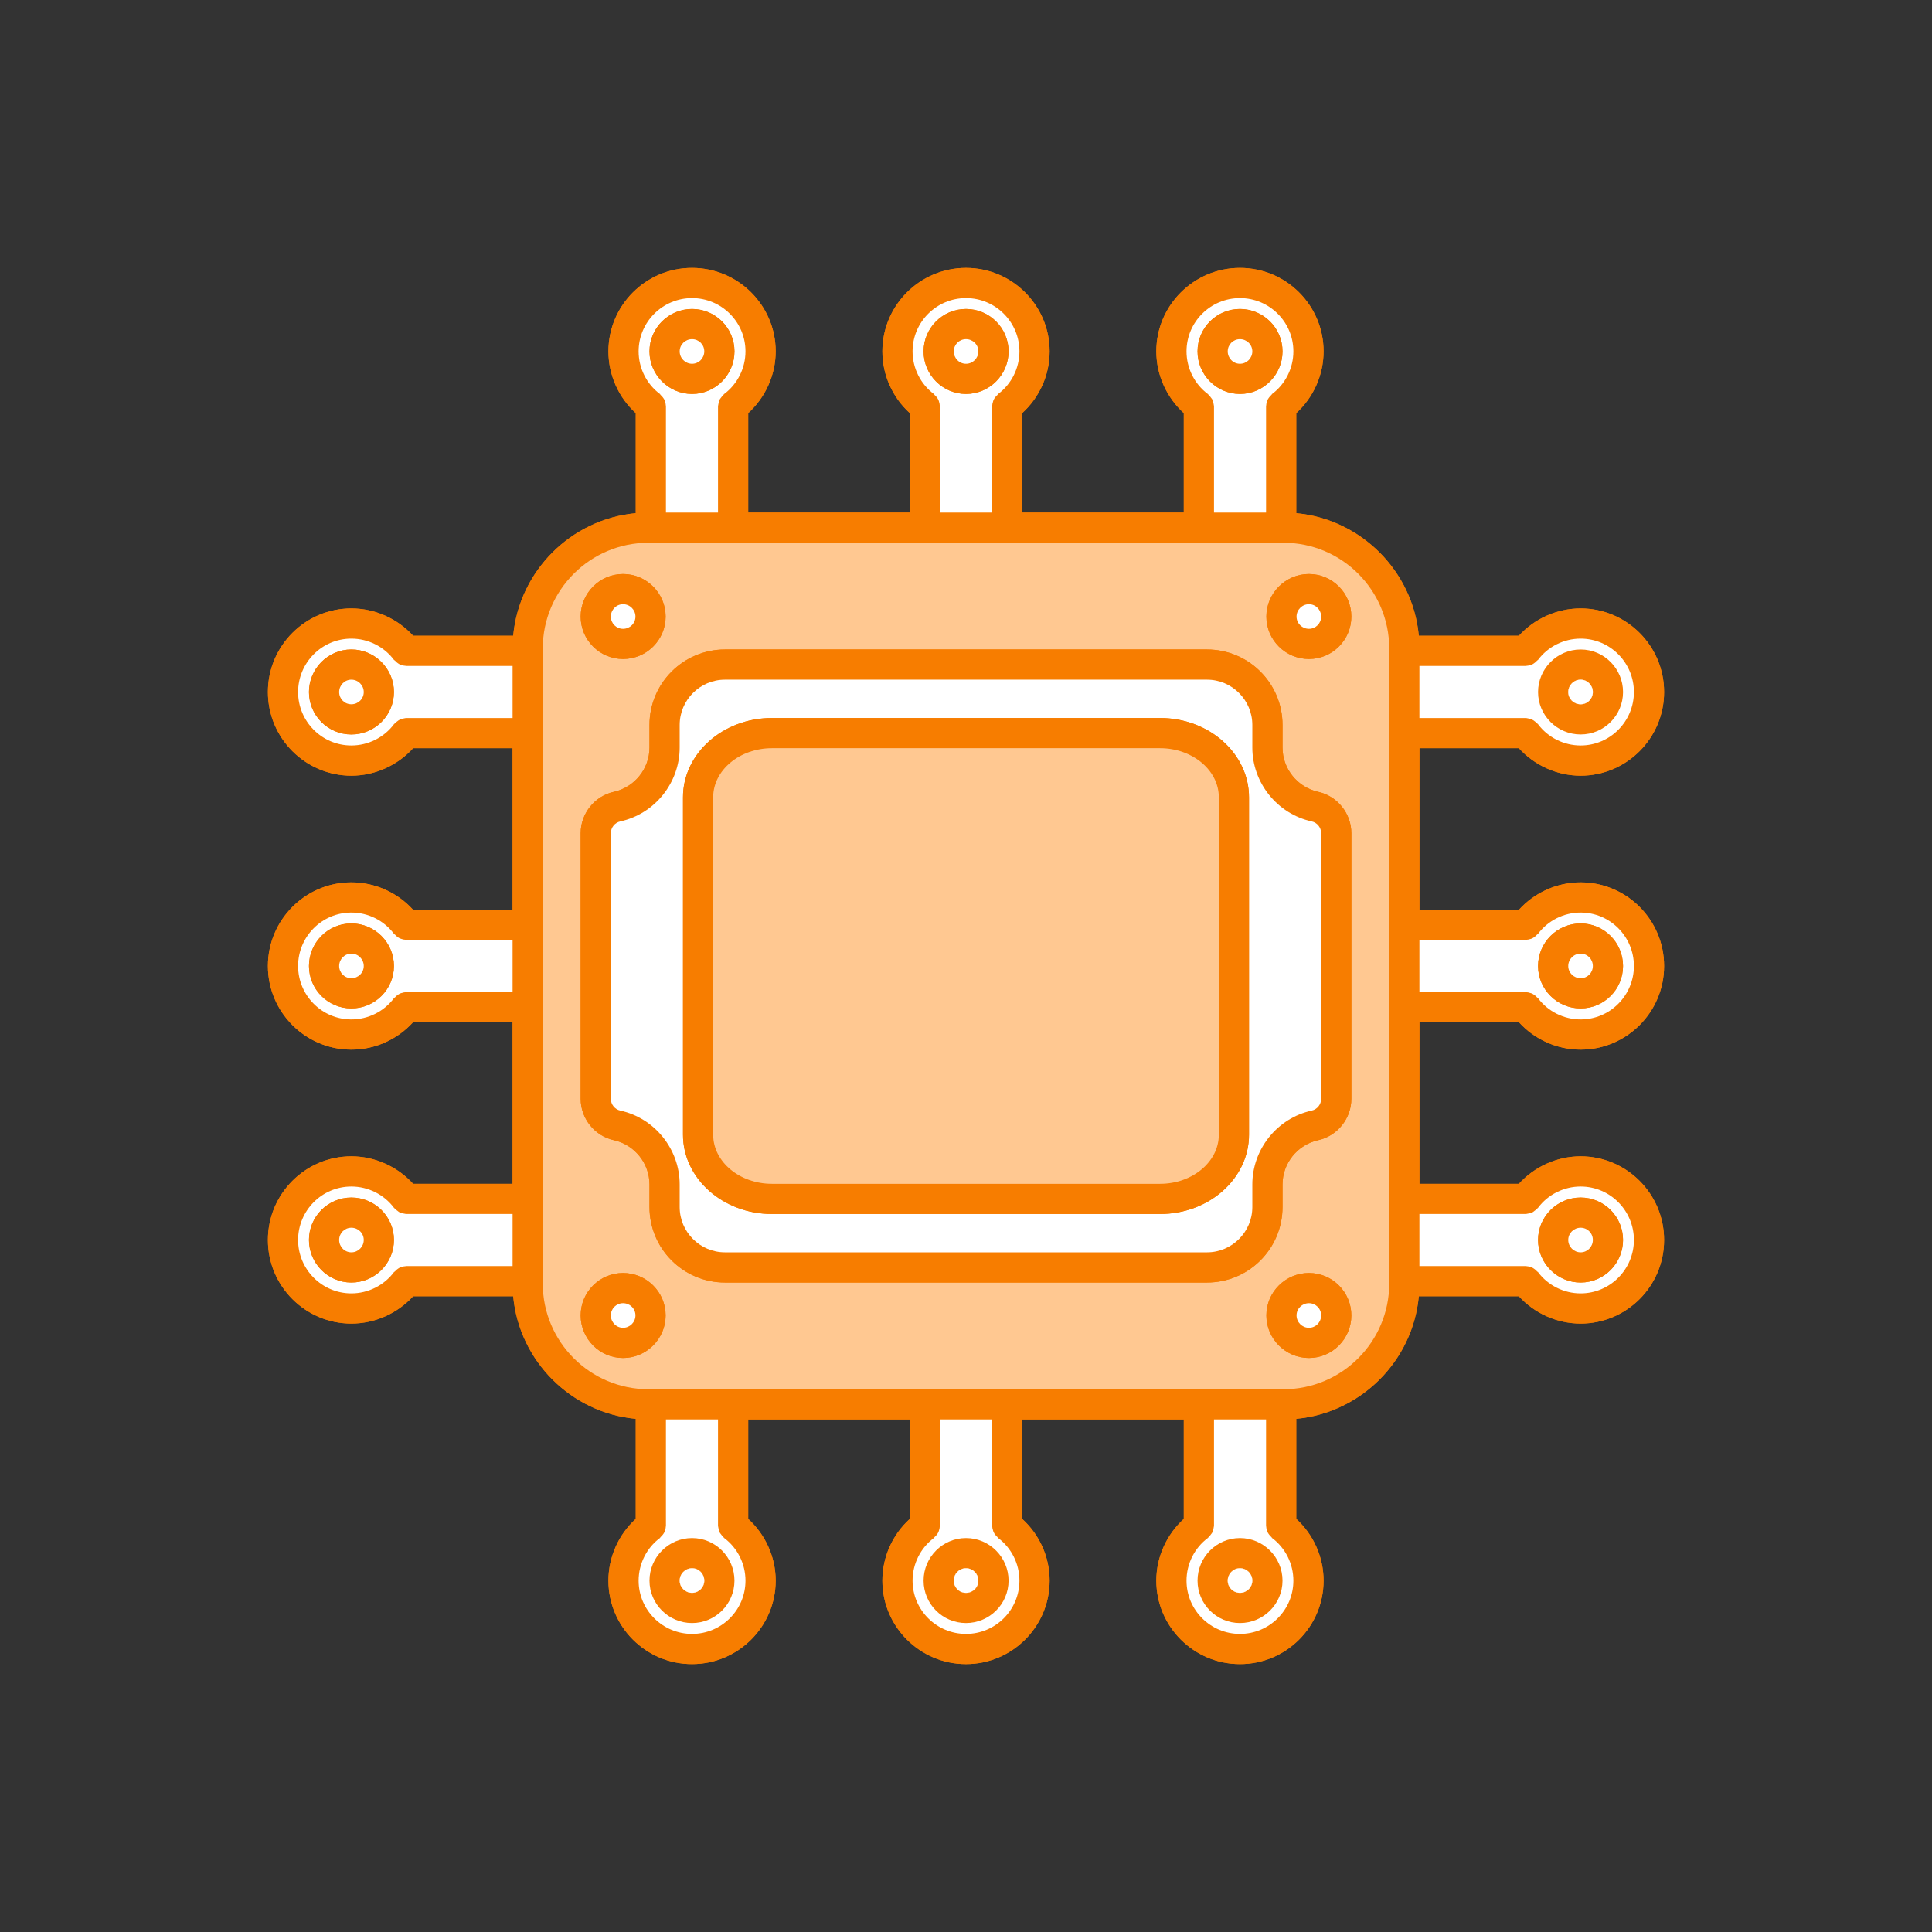 <svg id="Computer_UI" enable-background="new 0 0 128 128" height="512" viewBox="0 0 128 128" width="512" xmlns="http://www.w3.org/2000/svg"><rect x="0" y="0" width="128" height="128" fill="#333333" stroke="none"/><g><path d="m100.63 67.72c1.04 1.15 2.53 1.82 4.09 1.82 3.05 0 5.53-2.49 5.53-5.54s-2.48-5.54-5.53-5.54c-1.56 0-3.05.67-4.09 1.82h-6.59v-10.71h6.59c1.04 1.14 2.53 1.82 4.09 1.82 3.05 0 5.53-2.49 5.53-5.54 0-3.06-2.48-5.54-5.53-5.54-1.56 0-3.05.67-4.09 1.81h-6.63c-.4-4.29-3.83-7.72-8.12-8.12v-6.63c1.14-1.04 1.81-2.53 1.81-4.09 0-3.05-2.48-5.53-5.54-5.53-3.05 0-5.54 2.48-5.54 5.53 0 1.56.68 3.05 1.82 4.09v6.59h-10.71v-6.59c1.15-1.04 1.82-2.53 1.82-4.09 0-3.05-2.49-5.53-5.54-5.53s-5.54 2.48-5.54 5.53c0 1.56.67 3.05 1.82 4.09v6.59h-10.71v-6.59c1.14-1.04 1.82-2.53 1.82-4.09 0-3.05-2.49-5.53-5.54-5.53-3.06 0-5.54 2.48-5.54 5.53 0 1.56.67 3.05 1.81 4.09v6.63c-4.29.4-7.72 3.83-8.12 8.12h-6.63c-1.04-1.14-2.53-1.81-4.09-1.81-3.05 0-5.53 2.48-5.53 5.54 0 3.05 2.48 5.54 5.53 5.54 1.56 0 3.05-.68 4.09-1.82h6.59v10.71h-6.59c-1.04-1.15-2.53-1.82-4.09-1.82-3.05 0-5.53 2.49-5.53 5.54s2.48 5.54 5.53 5.54c1.56 0 3.05-.67 4.09-1.82h6.59v10.71h-6.59c-1.04-1.14-2.53-1.82-4.09-1.82-3.05 0-5.53 2.49-5.53 5.54 0 3.06 2.48 5.54 5.53 5.54 1.56 0 3.05-.67 4.09-1.81h6.63c.4 4.29 3.83 7.72 8.12 8.12v6.63c-1.14 1.04-1.81 2.53-1.81 4.09 0 3.05 2.48 5.53 5.54 5.53 3.05 0 5.54-2.48 5.54-5.53 0-1.56-.68-3.05-1.82-4.09v-6.59h10.71v6.59c-1.15 1.04-1.82 2.53-1.82 4.09 0 3.05 2.49 5.53 5.54 5.53s5.54-2.48 5.54-5.53c0-1.56-.67-3.05-1.82-4.09v-6.59h10.71v6.59c-1.14 1.04-1.82 2.53-1.82 4.09 0 3.05 2.49 5.53 5.54 5.53 3.06 0 5.54-2.48 5.54-5.53 0-1.56-.67-3.05-1.81-4.09v-6.63c4.29-.4 7.72-3.83 8.12-8.12h6.63c1.04 1.14 2.53 1.81 4.09 1.81 3.05 0 5.53-2.48 5.53-5.54 0-3.05-2.48-5.54-5.53-5.54-1.56 0-3.05.68-4.09 1.82h-6.59v-10.71z" fill="#F77D00"/><path d="m104.72 78.61c-1.11 0-2.17.53-2.83 1.42-.02.02-.04.03-.06.05-.04.05-.09.09-.15.13-.05.04-.1.08-.15.11-.06.02-.11.04-.17.06-.07.01-.14.03-.21.04-.02 0-.04.01-.06.01h-7.05v3.45h7.05c.02 0 .04.01.07.01.06 0 .13.02.19.04s.12.03.18.06c.05.03.1.06.15.1.06.04.11.09.15.14.02.02.04.03.06.04.66.89 1.72 1.42 2.83 1.42 1.95 0 3.53-1.59 3.53-3.54s-1.58-3.54-3.53-3.54zm-19.68-42.65h-42.08c-3.86 0-7 3.14-7 7v42.08c0 3.86 3.14 7 7 7h42.08c3.86 0 7-3.14 7-7v-42.08c0-3.86-3.14-7-7-7zm-.77 65.93c-.01-.02-.02-.04-.04-.06-.05-.04-.1-.09-.14-.15-.04-.05-.07-.1-.1-.15-.03-.06-.04-.12-.06-.18s-.04-.13-.04-.2c0-.02-.01-.04-.01-.06v-7.05h-3.45v7.05c0 .02-.01.04-.01.06-.01.07-.03.14-.04.21-.02.05-.04.11-.06.17-.03.05-.07.1-.11.15-.04.06-.08.11-.13.15-.02.02-.03.04-.05.06-.89.66-1.42 1.72-1.42 2.83 0 1.95 1.59 3.53 3.54 3.53s3.54-1.58 3.54-3.53c0-1.11-.53-2.17-1.42-2.83zm-2.12 3.64c-.45 0-.81-.36-.81-.81s.36-.82.81-.82.82.37.82.82-.37.81-.82.81zm-16.03-3.64c-.02-.02-.03-.04-.04-.06-.06-.04-.1-.09-.14-.15-.04-.05-.08-.1-.1-.15-.03-.06-.05-.12-.06-.18-.02-.06-.04-.13-.04-.2 0-.02-.02-.04-.02-.06v-7.05h-3.44v7.05c0 .02-.02.04-.02.06 0 .07-.02.14-.04.21-.01.05-.03.11-.06.17-.02.05-.06.1-.1.15-.04.06-.08.11-.14.15-.01.02-.02.04-.04.06-.89.66-1.42 1.72-1.42 2.83 0 1.95 1.59 3.53 3.54 3.53s3.54-1.58 3.54-3.53c0-1.11-.53-2.17-1.42-2.83zm-2.12 3.64c-.45 0-.81-.36-.81-.81s.36-.82.81-.82.82.37.82.82-.37.81-.82.81zm-16.03-3.64c-.02-.02-.03-.04-.05-.06-.05-.04-.09-.09-.13-.15-.04-.05-.08-.1-.11-.15-.02-.06-.04-.12-.06-.18-.01-.06-.03-.13-.04-.2 0-.02-.01-.04-.01-.06v-7.05h-3.45v7.05c0 .02-.01.04-.01.06 0 .07-.02.14-.04.21-.02.05-.03.11-.06.17-.03.05-.06.1-.1.15-.05.06-.09.11-.14.15-.02.02-.03.04-.04.06-.89.66-1.42 1.72-1.42 2.83 0 1.95 1.59 3.53 3.54 3.53s3.54-1.58 3.54-3.53c0-1.11-.53-2.17-1.42-2.83zm-2.12 3.64c-.45 0-.82-.36-.82-.81s.37-.82.82-.82.81.37.81.82-.36.81-.81.81zm0-85.78c-1.95 0-3.54 1.58-3.54 3.53 0 1.11.53 2.17 1.42 2.83.01.02.02.04.04.06.05.04.09.09.14.15.04.05.07.1.1.15.03.06.04.12.06.17.02.07.04.14.04.21 0 .02.01.04.01.06v7.05h3.45v-7.05c0-.02.01-.04.01-.06.01-.07.03-.14.04-.2.02-.06.04-.12.06-.18.03-.05.07-.1.11-.15.04-.06.08-.11.13-.15.02-.02.03-.04.05-.06.89-.66 1.42-1.72 1.42-2.83 0-1.95-1.59-3.53-3.54-3.53zm18.15 0c-1.95 0-3.54 1.58-3.54 3.53 0 1.11.53 2.17 1.42 2.83.02.02.03.04.04.06.06.04.1.09.14.15.04.05.08.1.1.15.03.06.05.12.06.17.02.07.04.14.04.21 0 .02.02.04.02.06v7.05h3.44v-7.05c0-.02.02-.04.02-.06 0-.07.02-.14.04-.2.01-.06.03-.12.06-.18.02-.05.06-.1.1-.15.04-.06.08-.11.14-.15.01-.02.02-.04.04-.06.89-.66 1.42-1.72 1.42-2.83 0-1.95-1.59-3.53-3.54-3.53zm18.15 0c-1.95 0-3.54 1.58-3.54 3.53 0 1.11.53 2.17 1.42 2.83.02.02.03.04.05.06.05.04.09.09.13.15.04.05.08.1.11.15.02.06.04.12.06.17.01.07.03.14.04.21 0 .02.01.04.01.06v7.05h3.45v-7.05c0-.02.01-.04.01-.06 0-.07.02-.14.04-.2s.03-.12.06-.18c.03-.05.06-.1.1-.15.04-.06.09-.11.14-.15.02-.02.03-.04.04-.06.89-.66 1.42-1.72 1.42-2.83 0-1.95-1.59-3.53-3.54-3.53zm-55.24 24.37c-.02 0-.04-.01-.06-.01-.07 0-.14-.02-.21-.04-.06-.02-.11-.03-.17-.06-.05-.03-.1-.06-.15-.1-.06-.05-.11-.09-.15-.14-.02-.02-.04-.03-.06-.04-.66-.89-1.72-1.42-2.83-1.42-1.95 0-3.53 1.59-3.53 3.54s1.58 3.54 3.53 3.54c1.11 0 2.17-.53 2.83-1.42.02-.02.04-.03.06-.05.04-.05.09-.09.15-.13.05-.04.1-.08.15-.1.06-.03.12-.05.18-.07.06-.01.13-.03.19-.04.03 0 .05-.01.07-.01h7.05v-3.45zm0 18.16c-.02 0-.04-.01-.06-.02-.07 0-.14-.02-.21-.04-.06-.02-.11-.03-.17-.06-.05-.02-.1-.06-.15-.1-.06-.04-.11-.08-.15-.14-.02-.01-.04-.02-.06-.04-.66-.89-1.72-1.42-2.83-1.42-1.95 0-3.53 1.59-3.53 3.54s1.58 3.54 3.53 3.54c1.11 0 2.17-.53 2.83-1.42.02-.02.04-.03.06-.04.04-.06.09-.1.15-.14.05-.04.1-.07.15-.1.06-.03.12-.05.18-.06.06-.02.13-.04.19-.04.03 0 .05-.02.07-.02h7.05v-3.44zm0 18.15c-.02 0-.04-.01-.06-.01-.07-.01-.14-.03-.21-.04-.06-.02-.11-.04-.17-.06-.05-.03-.1-.07-.15-.11-.06-.04-.11-.08-.15-.13-.02-.02-.04-.03-.06-.05-.66-.89-1.72-1.42-2.83-1.42-1.95 0-3.53 1.59-3.53 3.54s1.58 3.54 3.53 3.54c1.11 0 2.17-.53 2.83-1.42.02-.01.04-.02.06-.04.04-.05.09-.1.15-.14.05-.04.1-.07.15-.1.06-.03.11-.04.17-.06.07-.02.14-.04.21-.04.02 0 .04-.01.06-.01h7.05v-3.45zm77.81-19.97c-1.11 0-2.17.53-2.83 1.42-.02.02-.04.03-.06.04-.04.06-.09.1-.15.14-.05.04-.1.08-.15.1-.06.03-.11.05-.17.06-.07.02-.14.04-.21.04-.02 0-.04.02-.06.02h-7.05v3.44h7.05c.02 0 .04.02.07.02.06 0 .13.02.19.04.06.01.12.03.18.06.05.03.1.06.15.1.06.04.11.08.15.14.02.01.04.02.06.04.66.89 1.72 1.42 2.83 1.42 1.95 0 3.53-1.59 3.53-3.54s-1.58-3.54-3.53-3.54zm0-18.15c-1.11 0-2.17.53-2.83 1.42-.02.01-.04.02-.06.04-.04.05-.09.1-.15.14-.05.04-.1.07-.15.1-.06.03-.12.04-.18.06s-.13.04-.2.04c-.02 0-.04.01-.06.01h-7.05v3.45h7.05c.02 0 .04.01.07.01.06.01.12.03.19.04.06.02.12.04.18.07.05.02.1.06.15.1.06.04.11.08.15.13.02.02.04.03.06.05.66.89 1.72 1.42 2.83 1.42 1.95 0 3.53-1.59 3.53-3.54s-1.58-3.54-3.53-3.54zm0 4.35c-.45 0-.82-.36-.82-.81s.37-.82.82-.82.81.37.81.82-.36.81-.81.81zm-4.09 21.06c1.04 1.15 2.53 1.82 4.09 1.82 3.05 0 5.53-2.49 5.53-5.54s-2.48-5.54-5.53-5.54c-1.56 0-3.05.67-4.09 1.82h-6.59v-10.71h6.59c1.04 1.14 2.53 1.82 4.09 1.82 3.05 0 5.53-2.49 5.53-5.54 0-3.06-2.48-5.54-5.53-5.54-1.56 0-3.05.67-4.09 1.81h-6.63c-.4-4.29-3.83-7.72-8.12-8.12v-6.63c1.14-1.04 1.81-2.53 1.81-4.09 0-3.05-2.48-5.53-5.54-5.53-3.05 0-5.54 2.48-5.54 5.53 0 1.56.68 3.05 1.82 4.09v6.59h-10.71v-6.59c1.15-1.04 1.82-2.53 1.82-4.09 0-3.05-2.49-5.53-5.54-5.53s-5.54 2.48-5.54 5.53c0 1.56.67 3.05 1.82 4.09v6.59h-10.71v-6.59c1.14-1.04 1.82-2.53 1.82-4.09 0-3.05-2.49-5.53-5.54-5.53-3.06 0-5.54 2.48-5.54 5.53 0 1.56.67 3.05 1.81 4.09v6.63c-4.29.4-7.72 3.83-8.12 8.12h-6.63c-1.04-1.14-2.53-1.81-4.09-1.81-3.05 0-5.53 2.48-5.53 5.54 0 3.05 2.48 5.54 5.53 5.54 1.56 0 3.05-.68 4.09-1.82h6.59v10.71h-6.59c-1.04-1.15-2.53-1.82-4.09-1.82-3.05 0-5.53 2.49-5.53 5.54s2.48 5.54 5.53 5.54c1.56 0 3.05-.67 4.09-1.82h6.59v10.71h-6.59c-1.04-1.14-2.53-1.82-4.09-1.82-3.05 0-5.53 2.49-5.53 5.54 0 3.06 2.48 5.54 5.53 5.54 1.56 0 3.05-.67 4.09-1.81h6.63c.4 4.29 3.83 7.72 8.12 8.12v6.63c-1.14 1.04-1.81 2.53-1.81 4.09 0 3.05 2.48 5.53 5.54 5.53 3.05 0 5.54-2.48 5.54-5.53 0-1.56-.68-3.05-1.82-4.09v-6.59h10.71v6.59c-1.15 1.04-1.82 2.53-1.82 4.09 0 3.05 2.49 5.53 5.54 5.53s5.54-2.48 5.54-5.53c0-1.56-.67-3.05-1.82-4.09v-6.59h10.71v6.59c-1.14 1.04-1.82 2.53-1.82 4.09 0 3.05 2.49 5.53 5.54 5.53 3.06 0 5.54-2.48 5.54-5.53 0-1.56-.67-3.05-1.81-4.09v-6.63c4.29-.4 7.72-3.83 8.12-8.12h6.63c1.04 1.14 2.53 1.81 4.09 1.81 3.05 0 5.53-2.48 5.53-5.54 0-3.05-2.48-5.54-5.53-5.54-1.56 0-3.05.68-4.09 1.82h-6.59v-10.71zm4.09-22.69c.45 0 .81.37.81.82s-.36.81-.81.81-.82-.36-.82-.81.37-.82.82-.82zm-41.53 59.69c0-.45.36-.82.81-.82s.82.37.82.82-.37.81-.82.81-.81-.36-.81-.81zm-18.16 0c0-.45.37-.82.82-.82s.81.37.81.82-.36.81-.81.81-.82-.36-.82-.81zm36.31 0c0-.45.36-.82.81-.82s.82.37.82.82-.37.81-.82.81-.81-.36-.81-.81z" fill="#F77D00"/><g fill="#fff"><path d="m104.72 78.61c-1.11 0-2.17.53-2.83 1.42-.02.02-.04.03-.06.05-.04.05-.09.09-.15.13-.05.04-.1.08-.15.11-.06.02-.11.04-.17.06-.07.01-.14.03-.21.04-.02 0-.04.01-.06.01h-7.05v3.45h7.05c.02 0 .04.01.07.01.06 0 .13.02.19.04s.12.03.18.06c.05.03.1.06.15.1.06.04.11.09.15.14.02.02.04.03.06.04.66.89 1.72 1.42 2.83 1.42 1.95 0 3.53-1.59 3.53-3.54s-1.58-3.54-3.53-3.54zm0 6.36c-1.55 0-2.82-1.27-2.82-2.82s1.27-2.81 2.82-2.81 2.81 1.26 2.81 2.81-1.26 2.82-2.81 2.82z"/><path d="m104.72 60.46c-1.11 0-2.17.53-2.83 1.42-.02.02-.04.03-.06.04-.04.06-.09.1-.15.14-.05.04-.1.08-.15.1-.06.03-.11.05-.17.06-.07.02-.14.04-.21.04-.02 0-.04.02-.06.02h-7.05v3.44h7.05c.02 0 .04.02.07.02.06 0 .13.02.19.04.06.01.12.03.18.06.05.03.1.06.15.1.06.04.11.08.15.14.02.01.04.02.06.04.66.89 1.72 1.42 2.83 1.42 1.95 0 3.53-1.59 3.53-3.54s-1.58-3.54-3.53-3.54zm0 6.35c-1.55 0-2.82-1.26-2.82-2.81s1.27-2.82 2.82-2.82 2.81 1.27 2.81 2.82-1.26 2.81-2.81 2.81z"/><path d="m104.72 42.31c-1.11 0-2.17.53-2.83 1.42-.02.01-.04.02-.06.04-.04.05-.09.1-.15.14-.05.04-.1.07-.15.1-.06.03-.12.04-.18.06s-.13.04-.2.04c-.02 0-.04.01-.06.01h-7.05v3.45h7.05c.02 0 .04.01.07.01.06.01.12.03.19.04.06.02.12.04.18.07.05.02.1.06.15.1.06.04.11.08.15.13.02.02.04.03.06.05.66.89 1.72 1.42 2.83 1.42 1.95 0 3.53-1.59 3.53-3.54s-1.58-3.54-3.53-3.54zm0 4.35c-.45 0-.82-.36-.82-.81s.37-.82.82-.82.81.37.81.82-.36.81-.81.81zm0-3.63c-1.55 0-2.82 1.27-2.82 2.82s1.27 2.81 2.82 2.81 2.81-1.26 2.81-2.81-1.26-2.82-2.81-2.82zm0 3.63c-.45 0-.82-.36-.82-.81s.37-.82.82-.82.81.37.81.82-.36.81-.81.81z"/><path d="m82.15 19.75c-1.95 0-3.54 1.58-3.54 3.53 0 1.11.53 2.17 1.42 2.83.02.02.03.04.05.06.05.04.09.09.13.15.04.05.08.1.11.15.02.06.04.12.06.17.01.07.03.14.04.21 0 .02.01.04.01.06v7.05h3.45v-7.05c0-.02.01-.04.01-.06 0-.07.02-.14.04-.2s.03-.12.06-.18c.03-.05.06-.1.1-.15.04-.06.09-.11.14-.15.02-.02.03-.04.04-.06.89-.66 1.42-1.72 1.42-2.83 0-1.95-1.59-3.53-3.54-3.53zm0 6.35c-1.55 0-2.81-1.27-2.81-2.82s1.26-2.81 2.81-2.81 2.82 1.26 2.82 2.81-1.27 2.82-2.82 2.82z"/><path d="m64 19.75c-1.95 0-3.54 1.58-3.54 3.53 0 1.11.53 2.17 1.42 2.83.02.02.03.04.04.06.06.04.1.09.14.15.04.05.08.1.1.15.03.06.05.12.06.17.02.07.04.14.04.21 0 .02.02.04.02.06v7.05h3.44v-7.05c0-.02.02-.04.02-.06 0-.07.02-.14.04-.2.01-.06.03-.12.06-.18.02-.05.06-.1.1-.15.04-.06.08-.11.14-.15.01-.02.02-.04.04-.06.89-.66 1.42-1.72 1.42-2.83 0-1.95-1.59-3.53-3.54-3.53zm0 6.35c-1.55 0-2.81-1.27-2.81-2.82s1.26-2.81 2.81-2.81 2.82 1.26 2.82 2.81-1.27 2.82-2.82 2.82z"/><path d="m45.85 19.75c-1.95 0-3.54 1.58-3.54 3.53 0 1.11.53 2.17 1.42 2.83.01.02.02.04.04.06.05.04.09.09.14.15.04.05.07.1.1.15.03.06.04.12.06.17.02.07.04.14.04.21 0 .02.01.04.01.06v7.05h3.45v-7.05c0-.02.01-.04.01-.06.01-.07.03-.14.04-.2.02-.06.04-.12.06-.18.03-.05.07-.1.11-.15.04-.06.08-.11.13-.15.02-.02.03-.04.05-.06.89-.66 1.42-1.72 1.42-2.83 0-1.95-1.59-3.53-3.54-3.53zm0 6.35c-1.55 0-2.82-1.27-2.82-2.82s1.27-2.81 2.82-2.81 2.81 1.26 2.81 2.81-1.26 2.82-2.81 2.82z"/><path d="m26.91 44.12c-.02 0-.04-.01-.06-.01-.07 0-.14-.02-.21-.04-.06-.02-.11-.03-.17-.06-.05-.03-.1-.06-.15-.1-.06-.05-.11-.09-.15-.14-.02-.02-.04-.03-.06-.04-.66-.89-1.72-1.42-2.83-1.42-1.95 0-3.53 1.59-3.53 3.54s1.58 3.54 3.53 3.54c1.11 0 2.17-.53 2.83-1.42.02-.02.04-.03.06-.05.04-.05.09-.09.15-.13.05-.04.1-.08.15-.1.06-.03.12-.05.18-.07.06-.01.13-.03.19-.04.03 0 .05-.01.07-.01h7.05v-3.45zm-3.63 4.54c-1.55 0-2.81-1.26-2.81-2.81s1.26-2.82 2.81-2.82 2.82 1.27 2.82 2.82-1.27 2.81-2.82 2.81z"/><path d="m26.91 62.28c-.02 0-.04-.01-.06-.02-.07 0-.14-.02-.21-.04-.06-.02-.11-.03-.17-.06-.05-.02-.1-.06-.15-.1-.06-.04-.11-.08-.15-.14-.02-.01-.04-.02-.06-.04-.66-.89-1.72-1.42-2.83-1.42-1.95 0-3.53 1.59-3.53 3.54s1.58 3.54 3.53 3.54c1.11 0 2.17-.53 2.83-1.42.02-.02.04-.03.06-.04.04-.06.09-.1.15-.14.05-.04.1-.07.15-.1.06-.03.12-.05.18-.06.06-.02.13-.04.19-.04.03 0 .05-.02.07-.02h7.05v-3.44zm-3.63 4.53c-1.55 0-2.81-1.26-2.81-2.81s1.26-2.82 2.81-2.82 2.82 1.27 2.82 2.82-1.27 2.81-2.82 2.81z"/><path d="m26.91 80.43c-.02 0-.04-.01-.06-.01-.07-.01-.14-.03-.21-.04-.06-.02-.11-.04-.17-.06-.05-.03-.1-.07-.15-.11-.06-.04-.11-.08-.15-.13-.02-.02-.04-.03-.06-.05-.66-.89-1.72-1.42-2.83-1.42-1.95 0-3.53 1.59-3.53 3.54s1.58 3.54 3.53 3.54c1.11 0 2.17-.53 2.83-1.42.02-.01.04-.02.06-.04.04-.05.09-.1.15-.14.05-.04.1-.07.15-.1.06-.03.11-.04.17-.06.07-.02.14-.04.21-.04.02 0 .04-.01.06-.01h7.05v-3.45zm-3.63 4.54c-1.55 0-2.81-1.27-2.81-2.82s1.26-2.81 2.81-2.81 2.82 1.26 2.82 2.81-1.27 2.82-2.82 2.82z"/><path d="m45.85 101.9c-1.55 0-2.82 1.27-2.82 2.82s1.27 2.81 2.82 2.81 2.81-1.26 2.81-2.81-1.26-2.82-2.81-2.82zm0 3.63c-.45 0-.82-.36-.82-.81s.37-.82.82-.82.81.37.81.82-.36.81-.81.81zm2.12-3.64c-.02-.02-.03-.04-.05-.06-.05-.04-.09-.09-.13-.15-.04-.05-.08-.1-.11-.15-.02-.06-.04-.12-.06-.18-.01-.06-.03-.13-.04-.2 0-.02-.01-.04-.01-.06v-7.05h-3.45v7.05c0 .02-.01.04-.01.06 0 .07-.02.14-.04.21-.02.05-.03.11-.06.17-.03.05-.06.1-.1.15-.05.06-.09.11-.14.15-.02.02-.03.04-.04.06-.89.66-1.42 1.72-1.42 2.83 0 1.95 1.59 3.53 3.54 3.53s3.54-1.58 3.54-3.53c0-1.11-.53-2.17-1.42-2.83zm-2.12 3.64c-.45 0-.82-.36-.82-.81s.37-.82.82-.82.81.37.81.82-.36.81-.81.81z"/><path d="m64 101.9c-1.55 0-2.81 1.27-2.81 2.82s1.26 2.81 2.81 2.81 2.82-1.26 2.82-2.81-1.27-2.82-2.82-2.82zm0 3.63c-.45 0-.81-.36-.81-.81s.36-.82.81-.82.82.37.82.82-.37.81-.82.81zm2.12-3.64c-.02-.02-.03-.04-.04-.06-.06-.04-.1-.09-.14-.15-.04-.05-.08-.1-.1-.15-.03-.06-.05-.12-.06-.18-.02-.06-.04-.13-.04-.2 0-.02-.02-.04-.02-.06v-7.05h-3.44v7.05c0 .02-.02.04-.02.06 0 .07-.02.14-.04.21-.01.05-.03.11-.06.17-.02.05-.06.1-.1.15-.04.06-.08.11-.14.15-.01.02-.02.04-.04.06-.89.66-1.42 1.72-1.42 2.83 0 1.95 1.59 3.53 3.54 3.53s3.54-1.58 3.54-3.53c0-1.11-.53-2.17-1.42-2.83zm-2.12 3.64c-.45 0-.81-.36-.81-.81s.36-.82.81-.82.82.37.82.82-.37.81-.82.81z"/><path d="m82.15 101.9c-1.55 0-2.81 1.27-2.81 2.82s1.26 2.81 2.81 2.81 2.82-1.26 2.82-2.81-1.27-2.82-2.82-2.82zm0 3.63c-.45 0-.81-.36-.81-.81s.36-.82.81-.82.82.37.82.82-.37.81-.82.81zm2.12-3.64c-.01-.02-.02-.04-.04-.06-.05-.04-.1-.09-.14-.15-.04-.05-.07-.1-.1-.15-.03-.06-.04-.12-.06-.18s-.04-.13-.04-.2c0-.02-.01-.04-.01-.06v-7.05h-3.45v7.05c0 .02-.01.04-.01.06-.01.07-.03.14-.04.21-.02.05-.04.11-.06.17-.03.05-.07.1-.11.15-.04.06-.08.11-.13.15-.02.02-.03.04-.05.06-.89.66-1.42 1.72-1.42 2.83 0 1.95 1.59 3.53 3.54 3.53s3.54-1.58 3.54-3.53c0-1.11-.53-2.17-1.42-2.83zm-2.12 3.64c-.45 0-.81-.36-.81-.81s.36-.82.81-.82.82.37.82.82-.37.81-.82.81z"/></g><path d="m85.04 35.96h-42.08c-3.86 0-7 3.14-7 7v42.08c0 3.86 3.14 7 7 7h42.08c3.86 0 7-3.14 7-7v-42.08c0-3.86-3.14-7-7-7zm-43.76 2.07c1.55 0 2.82 1.27 2.82 2.82s-1.27 2.81-2.82 2.81-2.81-1.26-2.81-2.81 1.26-2.82 2.81-2.82zm0 51.94c-1.55 0-2.81-1.27-2.81-2.82s1.26-2.81 2.81-2.81 2.82 1.26 2.82 2.81-1.27 2.82-2.82 2.82zm45.44 0c-1.55 0-2.82-1.27-2.82-2.82s1.27-2.81 2.82-2.81 2.81 1.26 2.81 2.81-1.26 2.82-2.81 2.82zm2.81-17.17c0 1.31-.93 2.46-2.2 2.74-1.37.3-2.36 1.53-2.36 2.93v1.5c0 2.76-2.24 5-5 5h-31.94c-2.76 0-5-2.24-5-5v-1.5c0-1.4-.99-2.63-2.36-2.93-1.27-.28-2.2-1.43-2.2-2.74v-17.6c0-1.31.93-2.46 2.2-2.74 1.37-.3 2.36-1.53 2.36-2.93v-1.5c0-2.76 2.24-5 5-5h31.94c2.76 0 5 2.24 5 5v1.5c0 1.4.99 2.63 2.36 2.93 1.27.28 2.2 1.43 2.2 2.74zm-2.81-29.14c-1.55 0-2.82-1.26-2.82-2.81s1.27-2.82 2.82-2.82 2.81 1.27 2.81 2.82-1.26 2.81-2.81 2.81z" fill="#ffc891"/><path d="m87.33 52.46c-1.37-.3-2.36-1.53-2.36-2.93v-1.5c0-2.76-2.24-5-5-5h-31.94c-2.76 0-5 2.24-5 5v1.5c0 1.4-.99 2.63-2.36 2.93-1.27.28-2.2 1.43-2.2 2.74v17.6c0 1.31.93 2.46 2.2 2.74 1.37.3 2.36 1.53 2.36 2.93v1.5c0 2.76 2.24 5 5 5h31.94c2.76 0 5-2.24 5-5v-1.5c0-1.4.99-2.63 2.36-2.93 1.27-.28 2.2-1.43 2.2-2.74v-17.6c0-1.31-.93-2.46-2.2-2.74zm.2 20.34c0 .37-.26.7-.63.78-2.28.5-3.93 2.56-3.93 4.89v1.5c0 1.65-1.35 3-3 3h-31.94c-1.65 0-3-1.35-3-3v-1.5c0-2.33-1.65-4.39-3.93-4.89-.37-.08-.63-.41-.63-.78v-17.6c0-.37.26-.7.63-.78 2.28-.5 3.93-2.56 3.93-4.89v-1.5c0-1.65 1.35-3 3-3h31.94c1.65 0 3 1.35 3 3v1.5c0 2.33 1.65 4.39 3.93 4.89.37.08.63.41.63.78z" fill="#F77D00"/><path d="m86.9 54.42c-2.28-.5-3.93-2.56-3.93-4.89v-1.5c0-1.65-1.35-3-3-3h-31.94c-1.65 0-3 1.35-3 3v1.5c0 2.33-1.65 4.39-3.93 4.89-.37.08-.63.41-.63.78v17.6c0 .37.26.7.63.78 2.28.5 3.93 2.56 3.93 4.89v1.5c0 1.65 1.35 3 3 3h31.94c1.65 0 3-1.35 3-3v-1.5c0-2.33 1.65-4.39 3.93-4.89.37-.08.63-.41.63-.78v-17.6c0-.37-.26-.7-.63-.78zm-4.15 20.76c0 2.89-2.64 5.25-5.89 5.25h-25.72c-3.25 0-5.89-2.36-5.89-5.25v-22.36c0-2.89 2.64-5.25 5.89-5.25h25.72c3.25 0 5.89 2.36 5.89 5.25z" fill="#fff"/><path d="m76.86 47.57h-25.72c-3.25 0-5.89 2.36-5.89 5.25v22.36c0 2.89 2.64 5.25 5.89 5.25h25.72c3.25 0 5.89-2.36 5.89-5.25v-22.36c0-2.89-2.64-5.25-5.89-5.25zm3.89 27.61c0 1.79-1.75 3.25-3.89 3.25h-25.72c-2.14 0-3.89-1.46-3.89-3.25v-22.36c0-1.79 1.75-3.25 3.89-3.25h25.72c2.14 0 3.89 1.46 3.89 3.25z" fill="#F77D00"/><path d="m80.75 52.82v22.36c0 1.79-1.75 3.25-3.89 3.25h-25.72c-2.14 0-3.89-1.46-3.89-3.25v-22.36c0-1.79 1.75-3.25 3.89-3.25h25.72c2.14 0 3.89 1.46 3.89 3.25z" fill="#ffc891"/><path d="m64 20.47c-1.55 0-2.81 1.26-2.81 2.81s1.26 2.82 2.81 2.82 2.82-1.27 2.82-2.82-1.27-2.81-2.82-2.81zm0 3.63c-.45 0-.81-.37-.81-.82s.36-.81.81-.81.82.36.82.81-.37.82-.82.82z" fill="#F77D00"/><path d="m64.82 23.28c0 .45-.37.82-.82.82s-.81-.37-.81-.82.36-.81.81-.81.82.36.82.81z" fill="#fff"/><path d="m45.85 20.47c-1.55 0-2.82 1.26-2.82 2.81s1.27 2.82 2.82 2.82 2.81-1.27 2.81-2.82-1.26-2.81-2.81-2.81zm0 3.63c-.45 0-.82-.37-.82-.82s.37-.81.82-.81.81.36.81.81-.36.82-.81.82z" fill="#F77D00"/><path d="m46.66 23.28c0 .45-.36.82-.81.82s-.82-.37-.82-.82.37-.81.82-.81.81.36.81.81z" fill="#fff"/><path d="m82.15 20.47c-1.55 0-2.81 1.26-2.81 2.81s1.26 2.82 2.81 2.82 2.82-1.27 2.82-2.82-1.27-2.81-2.82-2.81zm0 3.63c-.45 0-.81-.37-.81-.82s.36-.81.81-.81.82.36.82.81-.37.82-.82.82z" fill="#F77D00"/><path d="m82.97 23.28c0 .45-.37.82-.82.82s-.81-.37-.81-.82.36-.81.81-.81.82.36.82.81z" fill="#fff"/><path d="m64 101.9c-1.55 0-2.81 1.27-2.81 2.82s1.26 2.81 2.81 2.81 2.82-1.26 2.82-2.81-1.27-2.82-2.82-2.82zm0 3.63c-.45 0-.81-.36-.81-.81s.36-.82.81-.82.82.37.82.82-.37.81-.82.81z" fill="#F77D00"/><path d="m64.82 104.72c0 .45-.37.81-.82.81s-.81-.36-.81-.81.36-.82.81-.82.82.37.82.82z" fill="#fff"/><path d="m45.85 101.9c-1.55 0-2.82 1.27-2.82 2.82s1.27 2.81 2.82 2.81 2.81-1.26 2.81-2.81-1.26-2.82-2.81-2.82zm0 3.63c-.45 0-.82-.36-.82-.81s.37-.82.82-.82.81.37.81.82-.36.81-.81.81z" fill="#F77D00"/><path d="m46.66 104.72c0 .45-.36.81-.81.81s-.82-.36-.82-.81.37-.82.82-.82.81.37.81.82z" fill="#fff"/><path d="m82.15 101.9c-1.55 0-2.81 1.27-2.81 2.82s1.26 2.81 2.81 2.81 2.82-1.26 2.82-2.81-1.27-2.82-2.82-2.82zm0 3.63c-.45 0-.81-.36-.81-.81s.36-.82.81-.82.82.37.82.82-.37.81-.82.81z" fill="#F77D00"/><path d="m82.97 104.72c0 .45-.37.81-.82.81s-.81-.36-.81-.81.36-.82.81-.82.82.37.82.82z" fill="#fff"/><path d="m23.28 61.18c-1.55 0-2.81 1.27-2.81 2.82s1.26 2.81 2.81 2.81 2.82-1.26 2.82-2.81-1.27-2.82-2.82-2.82zm0 3.63c-.45 0-.81-.36-.81-.81s.36-.82.81-.82.82.37.82.82-.37.81-.82.81z" fill="#F77D00"/><path d="m24.1 64c0 .45-.37.81-.82.81s-.81-.36-.81-.81.36-.82.81-.82.82.37.82.82z" fill="#fff"/><path d="m23.28 79.34c-1.55 0-2.81 1.26-2.81 2.81s1.26 2.82 2.81 2.82 2.82-1.27 2.82-2.82-1.27-2.81-2.82-2.81zm0 3.63c-.45 0-.81-.37-.81-.82s.36-.81.81-.81.82.36.82.81-.37.82-.82.82z" fill="#F77D00"/><path d="m24.1 82.15c0 .45-.37.82-.82.82s-.81-.37-.81-.82.36-.81.81-.81.82.36.82.81z" fill="#fff"/><path d="m23.28 43.03c-1.55 0-2.81 1.27-2.81 2.82s1.26 2.81 2.81 2.81 2.82-1.26 2.82-2.81-1.27-2.82-2.82-2.82zm0 3.63c-.45 0-.81-.36-.81-.81s.36-.82.81-.82.82.37.82.82-.37.81-.82.81z" fill="#F77D00"/><path d="m24.1 45.85c0 .45-.37.81-.82.81s-.81-.36-.81-.81.36-.82.81-.82.82.37.82.82z" fill="#fff"/><path d="m41.28 38.03c-1.55 0-2.81 1.27-2.81 2.82s1.26 2.81 2.81 2.81 2.82-1.26 2.82-2.81-1.27-2.82-2.82-2.82zm0 3.63c-.45 0-.81-.36-.81-.81s.36-.82.81-.82.82.37.82.82-.37.81-.82.81z" fill="#F77D00"/><path d="m42.1 40.85c0 .45-.37.81-.82.81s-.81-.36-.81-.81.36-.82.81-.82.82.37.82.82z" fill="#fff"/><path d="m86.72 38.03c-1.55 0-2.82 1.27-2.82 2.82s1.27 2.81 2.82 2.81 2.81-1.26 2.81-2.81-1.26-2.82-2.81-2.82zm0 3.63c-.45 0-.82-.36-.82-.81s.37-.82.82-.82.81.37.81.82-.36.81-.81.81z" fill="#F77D00"/><path d="m87.53 40.85c0 .45-.36.81-.81.81s-.82-.36-.82-.81.37-.82.82-.82.81.37.81.82z" fill="#fff"/><path d="m41.28 84.34c-1.55 0-2.81 1.26-2.81 2.81s1.26 2.82 2.81 2.82 2.82-1.27 2.82-2.82-1.27-2.81-2.82-2.81zm0 3.63c-.45 0-.81-.37-.81-.82s.36-.81.81-.81.82.36.82.81-.37.82-.82.82z" fill="#F77D00"/><path d="m42.1 87.15c0 .45-.37.82-.82.82s-.81-.37-.81-.82.36-.81.81-.81.82.36.82.81z" fill="#fff"/><path d="m86.72 84.34c-1.55 0-2.82 1.26-2.82 2.81s1.27 2.82 2.82 2.82 2.81-1.27 2.81-2.82-1.26-2.81-2.81-2.81zm0 3.63c-.45 0-.82-.37-.82-.82s.37-.81.82-.81.81.36.81.81-.36.82-.81.82z" fill="#F77D00"/><path d="m87.53 87.15c0 .45-.36.82-.81.82s-.82-.37-.82-.82.37-.81.82-.81.81.36.81.81z" fill="#fff"/><path d="m104.72 61.18c-1.55 0-2.82 1.27-2.82 2.82s1.27 2.81 2.82 2.81 2.81-1.26 2.81-2.81-1.26-2.82-2.81-2.82zm0 3.63c-.45 0-.82-.36-.82-.81s.37-.82.82-.82.81.37.81.82-.36.81-.81.81z" fill="#F77D00"/><path d="m105.53 64c0 .45-.36.81-.81.81s-.82-.36-.82-.81.37-.82.82-.82.81.37.81.82z" fill="#fff"/><path d="m104.72 79.34c-1.55 0-2.82 1.26-2.82 2.81s1.27 2.82 2.82 2.82 2.81-1.27 2.81-2.82-1.26-2.81-2.81-2.81zm0 3.63c-.45 0-.82-.37-.82-.82s.37-.81.82-.81.81.36.81.81-.36.82-.81.82z" fill="#F77D00"/><path d="m105.53 82.15c0 .45-.36.82-.81.82s-.82-.37-.82-.82.37-.81.82-.81.81.36.81.81z" fill="#fff"/><path d="m104.72 43.03c-1.55 0-2.82 1.27-2.82 2.82s1.27 2.81 2.82 2.81 2.81-1.26 2.81-2.81-1.26-2.82-2.81-2.82zm0 3.63c-.45 0-.82-.36-.82-.81s.37-.82.82-.82.81.37.81.82-.36.81-.81.81z" fill="#F77D00"/><path d="m105.53 45.85c0 .45-.36.81-.81.81s-.82-.36-.82-.81.37-.82.82-.82.81.37.81.82z" fill="#fff"/></g></svg>